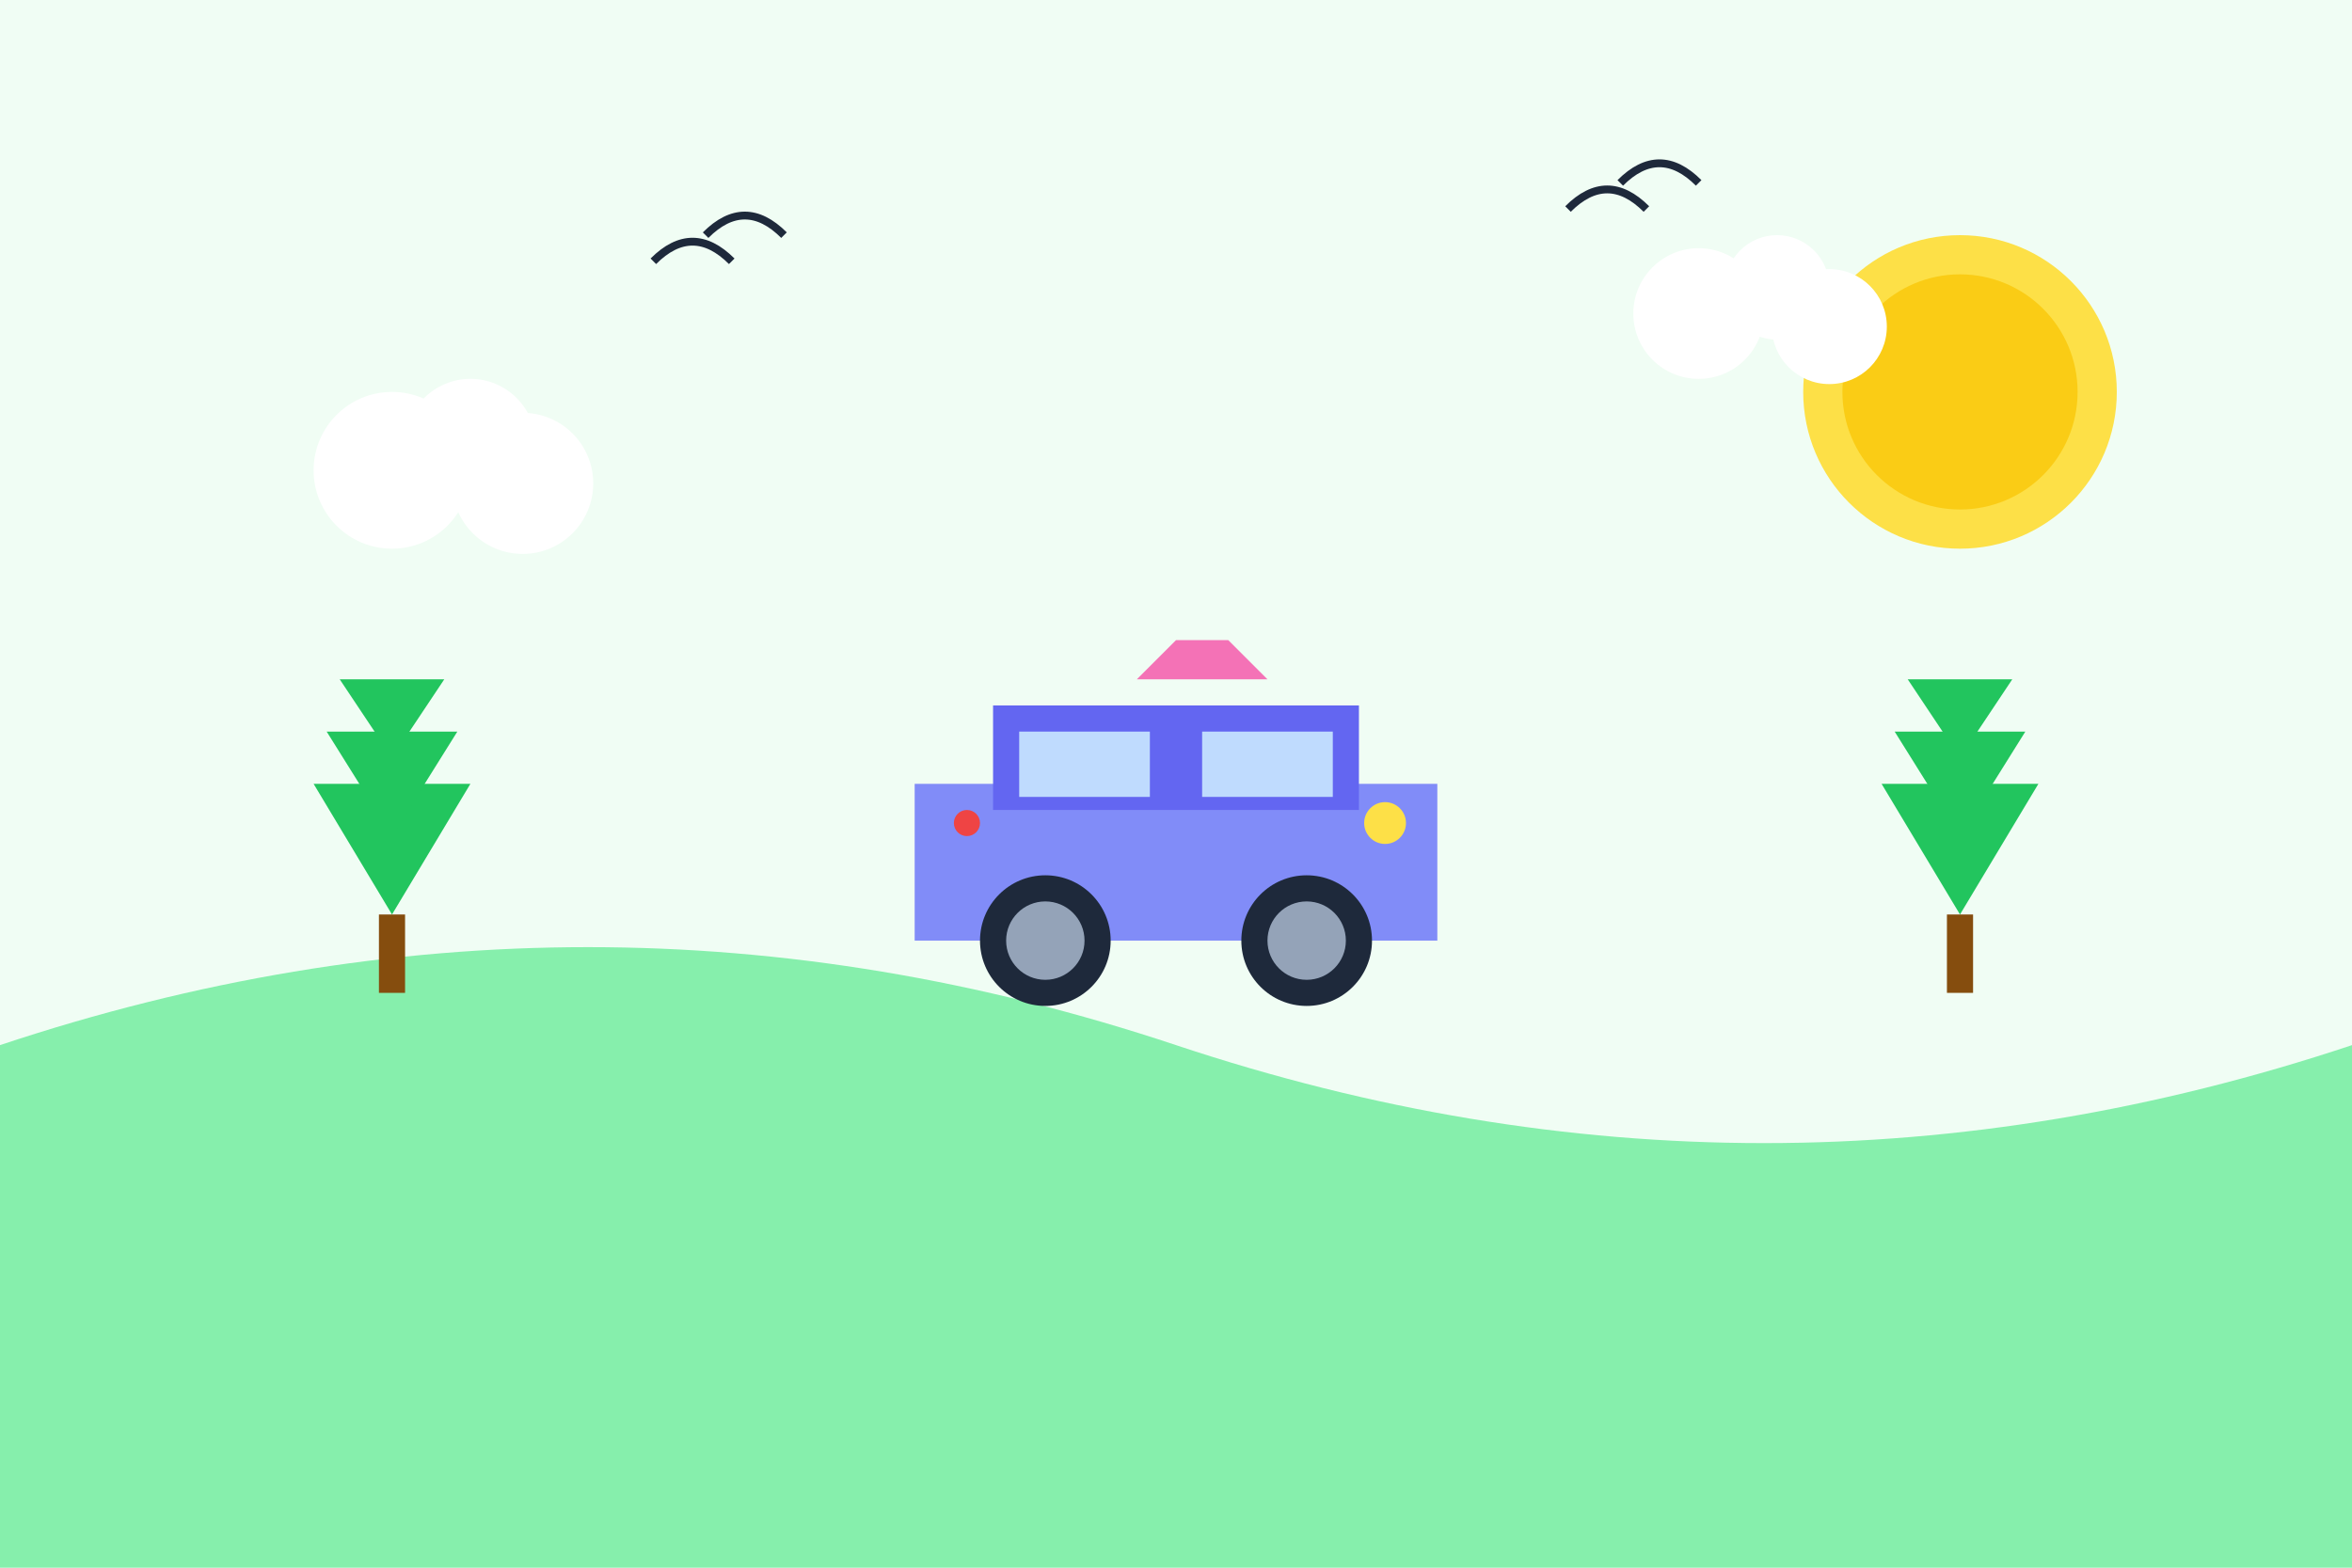 <svg xmlns="http://www.w3.org/2000/svg" width="600" height="400" viewBox="0 0 900 600">
  <!-- Background with hills -->
  <path fill="#f0fdf4" d="M0 0h900v600H0z"/>
  <path fill="#86efac" d="M0 400c150-50 300-50 450 0s300 50 450 0v200H0V400z"/>
  
  <!-- Sun -->
  <circle cx="750" cy="150" r="60" fill="#fde047"/>
  <circle cx="750" cy="150" r="45" fill="#facc15"/>
  
  <!-- Clouds -->
  <g fill="#fff">
    <circle cx="650" cy="120" r="25"/>
    <circle cx="680" cy="110" r="20"/>
    <circle cx="700" cy="125" r="22"/>
    <circle cx="150" cy="180" r="30"/>
    <circle cx="180" cy="170" r="25"/>
    <circle cx="200" cy="185" r="27"/>
  </g>
  
  <!-- Car body -->
  <g transform="translate(350, 300)">
    <!-- Car body -->
    <path fill="#818cf8" d="M0 0h200v60H0z" rx="20"/>
    <path fill="#6366f1" d="M30-30h140v40H30z" rx="20"/>
    <circle cx="50" cy="60" r="25" fill="#1e293b"/>
    <circle cx="50" cy="60" r="15" fill="#94a3b8"/>
    <circle cx="150" cy="60" r="25" fill="#1e293b"/>
    <circle cx="150" cy="60" r="15" fill="#94a3b8"/>
    
    <!-- Windows -->
    <path fill="#bfdbfe" d="M40-20h50v25H40z" rx="5"/>
    <path fill="#bfdbfe" d="M110-20h50v25H110z" rx="5"/>
    
    <!-- Fun details -->
    <circle cx="180" cy="15" r="8" fill="#fde047"/> <!-- Headlight -->
    <circle cx="20" cy="15" r="5" fill="#ef4444"/> <!-- Taillight -->
    <path fill="#f472b6" d="M85-40l15-15h20l15 15z"/> <!-- Fun roof detail -->
  </g>
  
  <!-- Trees -->
  <g fill="#22c55e">
    <path d="M150 350l30-50h-60z"/>
    <path d="M150 320l25-40h-50z"/>
    <path d="M150 290l20-30h-40z"/>
    <rect x="145" y="350" width="10" height="30" fill="#854d0e"/>
    
    <path d="M750 350l30-50h-60z"/>
    <path d="M750 320l25-40h-50z"/>
    <path d="M750 290l20-30h-40z"/>
    <rect x="745" y="350" width="10" height="30" fill="#854d0e"/>
  </g>
  
  <!-- Birds -->
  <g stroke="#1e293b" stroke-width="3" fill="none">
    <path d="M250 100c10-10 20-10 30 0"/>
    <path d="M270 90c10-10 20-10 30 0"/>
    <path d="M600 80c10-10 20-10 30 0"/>
    <path d="M620 70c10-10 20-10 30 0"/>
  </g>
</svg> 